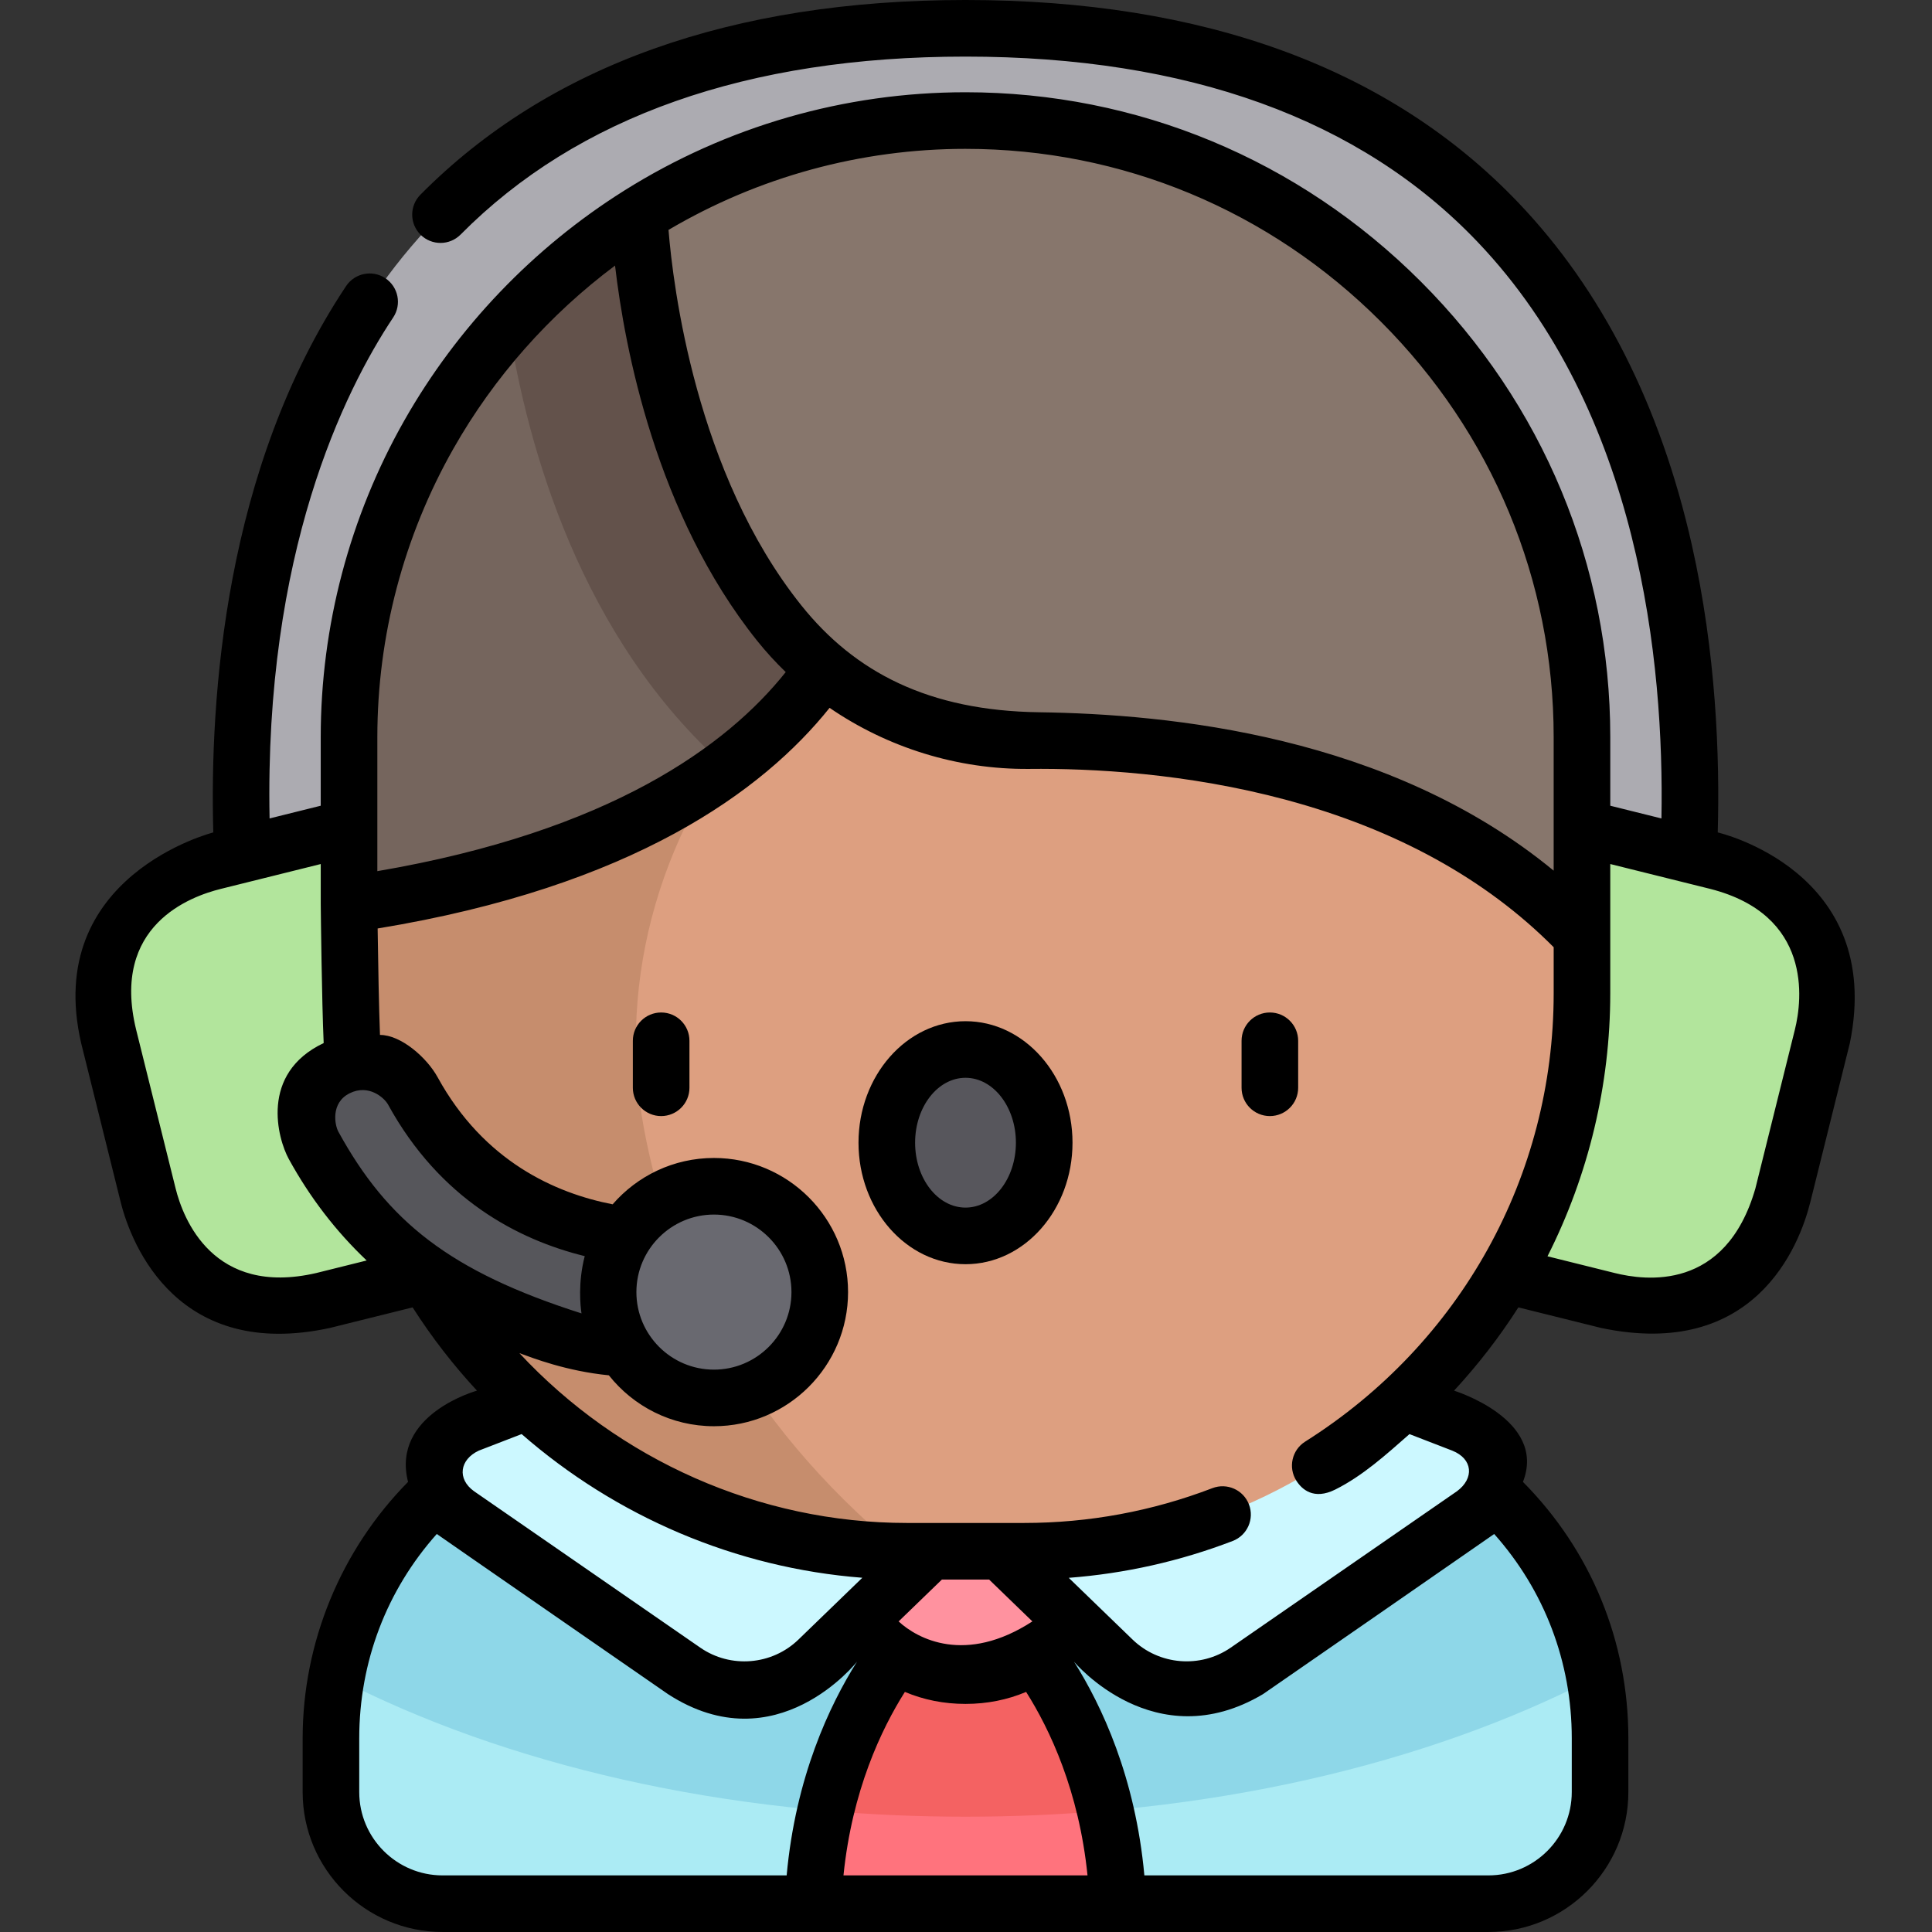<svg height="512pt" viewBox="-20 0 512 512.001" width="512pt" xmlns="http://www.w3.org/2000/svg"><rect x="-20" y="0" width="512" height="512.001" fill="#333333" stroke="none"/><path d="m374.449 504.5h-277.16c-16.34 0-29.586-13.246-29.586-29.586v-14.242c0-49.23 39.91-89.137 89.141-89.137h158.055c49.227 0 89.137 39.906 89.137 89.137v14.242c0 16.34-13.246 29.586-29.586 29.586zm0 0" fill="#abebf4"/><path d="m235.871 481.445c64.012 0 122.414-13.938 166.715-36.855-7.566-41.555-43.949-73.059-87.688-73.059h-158.059c-43.738 0-80.121 31.504-87.691 73.059 44.305 22.922 102.707 36.855 166.723 36.855zm0 0" fill="#8ed7e8"/><path d="m249.449 432.672h-27.16s-24.891 24.949-26.805 71.828h80.77c-1.914-46.875-26.805-71.828-26.805-71.828zm0 0" fill="#ff737d"/><path d="m198.809 479.863c12.094 1.039 24.469 1.582 37.062 1.582 12.59 0 24.965-.543 37.059-1.582-7.262-30.922-23.48-47.191-23.48-47.191h-27.16s-16.219 16.27-23.48 47.191zm0 0" fill="#f46262"/><path d="m198.484 408.703h74.77s-7.121 35.352-37.383 35.352c-30.266 0-37.387-35.352-37.387-35.352zm0 0" fill="#ff929f"/><path d="m136.32 365.02-32.133 12.414c-10.207 3.945-11.836 17.699-2.836 23.922l59.961 41.453c11.012 7.613 25.875 6.395 35.5-2.918l39.059-37.777zm0 0" fill="#ccf8ff"/><path d="m335.418 365.02 32.133 12.414c10.207 3.945 11.836 17.699 2.84 23.922l-59.965 41.453c-11.012 7.613-25.875 6.395-35.5-2.918l-39.055-37.777zm0 0" fill="#ccf8ff"/><path d="m424.508 257.133s44.242-249.633-188.637-249.633c-232.883 0-188.637 249.633-188.637 249.633zm0 0" fill="#acabb1"/><path d="m118.383 331.527-52.773 13.121c-20.5 5.098-41.254-7.391-46.348-27.891l-10.473-42.113c-5.098-20.5 7.387-41.25 27.887-46.348l52.777-13.121zm0 0" fill="#b2e59c"/><path d="m353.355 331.527 52.773 13.121c20.5 5.098 41.254-7.391 46.348-27.891l10.473-42.113c5.098-20.5-7.387-41.25-27.887-46.348l-52.777-13.121zm0 0" fill="#b2e59c"/><path d="m251.387 411.102h-31.035c-81.316 0-147.852-66.535-147.852-147.855v-67.926c0-89.855 73.516-163.371 163.371-163.371 89.852 0 163.371 73.516 163.371 163.371v67.926c-.004 81.32-66.535 147.855-147.855 147.855zm0 0" fill="#dd9f80"/><path d="m150.723 299.465c-7.625-40.348 4.836-81.637 32.117-112.328 40.574-45.637 53.031-155.188 53.031-155.188-89.855 0-163.371 73.516-163.371 163.371v67.926c0 80.77 65.648 146.949 146.215 147.844-42.992-35.605-61.32-76.285-67.992-111.625zm0 0" fill="#c68d6d"/><path d="m209.809 151.051v-117.012c-77.582 12.574-137.309 80.293-137.309 161.281v44.328c128.48-18.762 137.309-88.598 137.309-88.598zm0 0" fill="#75655d"/><path d="m114.715 86.012c5.02 32.09 18.984 82.969 57.754 117.312 33.895-25.027 37.34-52.273 37.34-52.273v-117.012c-37.414 6.062-70.68 24.957-95.094 51.973zm0 0" fill="#63524b"/><path d="m235.871 31.949c-31.699 0-61.359 9.141-86.48 24.93 0 0 2.035 64.355 37.086 108.207 16 20.02 40.496 31.438 66.125 31.188 35.309-.344 102.984 5.672 146.637 51.676v-52.633c0-89.852-73.516-163.367-163.367-163.367zm0 0" fill="#87766c"/><path d="m130.832 354.965c-29.336-8.117-53.062-24.707-67.73-51.434-3.984-7.262-1.328-16.379 5.934-20.363 7.266-3.988 16.379-1.332 20.367 5.93 25.094 45.723 75.391 38.816 77.52 38.496 8.18-1.293 15.832 4.293 17.129 12.473 1.297 8.184-4.32 15.871-12.504 17.172-.391.059-24.66 2.168-40.715-2.273zm0 0" fill="#56565b"/><path d="m197.246 342.422c0 15.488-12.559 28.047-28.047 28.047s-28.047-12.559-28.047-28.047 12.559-28.047 28.047-28.047 28.047 12.559 28.047 28.047zm0 0" fill="#696970"/><path d="m256.727 302.828c0-13.641-9.336-24.699-20.855-24.699-11.52 0-20.859 11.059-20.859 24.699s9.34 24.699 20.859 24.699c11.52 0 20.855-11.059 20.855-24.699zm0 0" fill="#57565c"/><path d="m324.027 275.82c0-4.141-3.359-7.5-7.5-7.5-4.145 0-7.5 3.359-7.5 7.5v12.453c0 4.141 3.355 7.5 7.5 7.5 4.141 0 7.5-3.359 7.5-7.5zm0 0"/><path d="m155.211 268.32c-4.141 0-7.5 3.359-7.5 7.5v12.453c0 4.141 3.359 7.5 7.5 7.5 4.145 0 7.5-3.359 7.5-7.5v-12.453c0-4.141-3.355-7.5-7.5-7.5zm0 0"/><path d="m235.871 270.629c-15.641 0-28.359 14.445-28.359 32.199s12.719 32.199 28.359 32.199c15.637 0 28.355-14.445 28.355-32.199s-12.719-32.199-28.355-32.199zm0 49.398c-7.367 0-13.359-7.715-13.359-17.199s5.992-17.199 13.359-17.199c7.363 0 13.355 7.715 13.355 17.199s-5.992 17.199-13.355 17.199zm0 0"/><path d="m435.219 220.605c.559-19.887-.402-47.594-6.887-76.305-8.328-36.891-23.793-67.375-45.965-90.602-34.012-35.633-83.301-53.699-146.496-53.699-61.93 0-110.531 17.359-144.461 51.602-2.918 2.941-2.895 7.691.047 10.605 2.941 2.918 7.691 2.895 10.609-.047 31.008-31.293 76.027-47.16 133.805-47.16 58.934 0 104.574 16.504 135.645 49.055 43.078 45.129 49.535 111.773 48.785 152.844l-13.562-3.371v-18.207c0-45.461-17.824-88.32-50.188-120.684-32.359-32.367-75.223-50.188-120.684-50.188-32.035 0-63.32 9.02-90.469 26.082-.008.008-.016.012-.027.02-24.074 15.137-44.211 36.195-58.234 60.902-14.484 25.52-22.141 54.52-22.141 83.867v18.207l-13.555 3.371c-1.383-70.305 19.688-113.129 32.762-132.77 2.293-3.445 1.359-8.102-2.086-10.398-3.449-2.297-8.105-1.359-10.402 2.086-32.195 48.371-36.18 109.203-35.191 144.789 0 0-45.254 11.461-35.016 55.848l10.473 42.117c2.949 11.859 15.43 42.016 55.434 33.355l21.934-5.453c5.055 7.914 10.773 15.289 17.055 22.066 0 0-22.82 6.27-18.266 24.184-17.793 18.016-27.934 42.562-27.934 67.949v14.246c0 20.445 16.637 37.082 37.082 37.082h277.164c20.445 0 37.082-16.637 37.082-37.082v-14.246c0-25.75-9.898-49.754-27.934-67.953 6.465-16.574-18.262-24.18-18.262-24.18 6.32-6.828 12.035-14.215 17.051-22.066l21.934 5.453c40.555 8.516 52.484-21.496 55.434-33.355l10.473-42.117c9.332-45.703-35.008-55.848-35.008-55.848zm-199.348-181.156c41.453 0 80.547 16.262 110.074 45.793 29.531 29.527 45.793 68.621 45.793 110.078v35.41c-43.598-35.914-101.992-41.488-136.379-41.973-29.191-.41-48.797-10.555-63.023-28.355-27.977-34.996-33.977-84.715-35.172-99.477 23.859-14.066 50.973-21.477 78.707-21.477zm-155.871 155.871c0-26.758 6.977-53.199 20.184-76.465 10.73-18.91 25.398-35.465 42.809-48.473 2.543 21.781 10.844 65.879 37.625 99.387 2.359 2.949 4.906 5.73 7.609 8.34-15.555 19.527-46.547 42.211-108.227 52.758zm54.105 152.746c-34.961-11.148-51.402-24.41-64.43-48.145-.961-1.754-2.102-7.645 2.969-10.184 5.074-2.539 9.219 1.211 10.184 2.969 13.816 25.172 34.539 35.852 52.133 40.184-1.836 7.039-1.148 13.336-.855 15.176zm-70.309-10.695c-27.352 6.312-35.277-14.449-37.258-22.422l-10.473-42.113c-6.727-27.656 14.449-35.281 22.422-37.262l26.512-6.594v10.668c0 .027.004.055.004.082h-.004c.031 3.012.277 25.219.777 36.691-17.082 8.102-12.141 25.449-9.25 30.719 5.605 10.211 12.5 19.188 20.645 26.902zm43.094 47.059 11.348-4.383c25.059 21.883 56.727 35.473 90.289 38.078l-16.93 16.379c-7.031 6.801-17.977 7.699-26.023 2.137l-59.957-41.453c-4.547-3.266-3.793-8.395 1.273-10.758zm135.238 34.172 11.465 11.09c-17.723 11.512-30.488 4.602-35.449 0l11.465-11.09zm-166.926 56.312v-14.242c0-20.277 7.254-39.227 20.551-54.152.43.348 61.293 42.457 61.293 42.457 28.715 18.582 50.082-8.629 50.082-8.629-7.297 11.562-16.285 30.609-18.656 56.652h-91.184c-12.176 0-22.086-9.906-22.086-22.086zm128.328 22.086c2.285-22.438 10.012-38.719 16.273-48.625 4.957 2.094 10.34 3.18 16.066 3.18 5.723 0 11.105-1.086 16.066-3.18 6.281 9.934 13.988 26.207 16.27 48.625zm172.445-90.473c13.293 14.926 20.559 33.891 20.559 54.145v14.242c0 12.18-9.91 22.086-22.086 22.086h-91.18c-2.371-26.023-11.336-45.055-18.656-56.652 0 0 21.348 25.688 50.078 8.629 0 0 60.859-42.105 61.285-42.449zm-9.852-11.34-59.961 41.453c-8.047 5.559-18.992 4.66-26.023-2.141l-16.91-16.355c14.891-1.137 29.457-4.398 43.445-9.766 3.867-1.484 5.797-5.824 4.312-9.691-1.484-3.863-5.82-5.797-9.688-4.312-15.953 6.121-32.746 9.227-49.914 9.227h-31.035c-39.18 0-76.375-16.723-102.711-45.008 3.617 1.324 12.473 4.77 23.715 5.879 6.516 8.211 16.574 13.492 27.844 13.492 19.602 0 35.547-15.945 35.547-35.543 0-19.602-15.945-35.547-35.547-35.547-10.711 0-20.32 4.77-26.844 12.285-15.145-2.949-34.121-11.34-46.375-33.672-2.895-5.266-9.738-11.227-15.281-11.219-.27-7.125-.488-18.641-.621-28.211 67.598-11.094 102.156-36.457 119.773-58.469 15.336 10.523 33.867 16.348 52.828 16.184 16.59-.184 41.898 1.129 68.164 8.199 29.113 7.836 52.938 20.977 70.898 39.051v12.223c0 48.367-24.621 92.777-65.859 118.801-3.504 2.211-4.551 6.84-2.34 10.344 1.426 2.262 4.578 5.227 10.344 2.344 7.328-3.668 13.496-9.289 19.641-14.68l11.324 4.375c5.52 2.199 5.863 7.363 1.273 10.758zm-217.473-52.766c0-11.328 9.219-20.547 20.547-20.547s20.547 9.219 20.547 20.547-9.219 20.547-20.547 20.547-20.547-9.219-20.547-20.547zm307.02-69.586-10.473 42.113c-7.895 27.418-29.289 24.402-37.258 22.422l-17.836-4.438c10.891-21.555 16.633-45.488 16.633-69.688v-34.266l26.516 6.594c27.012 6.902 24.398 29.289 22.418 37.262zm0 0"/></svg>